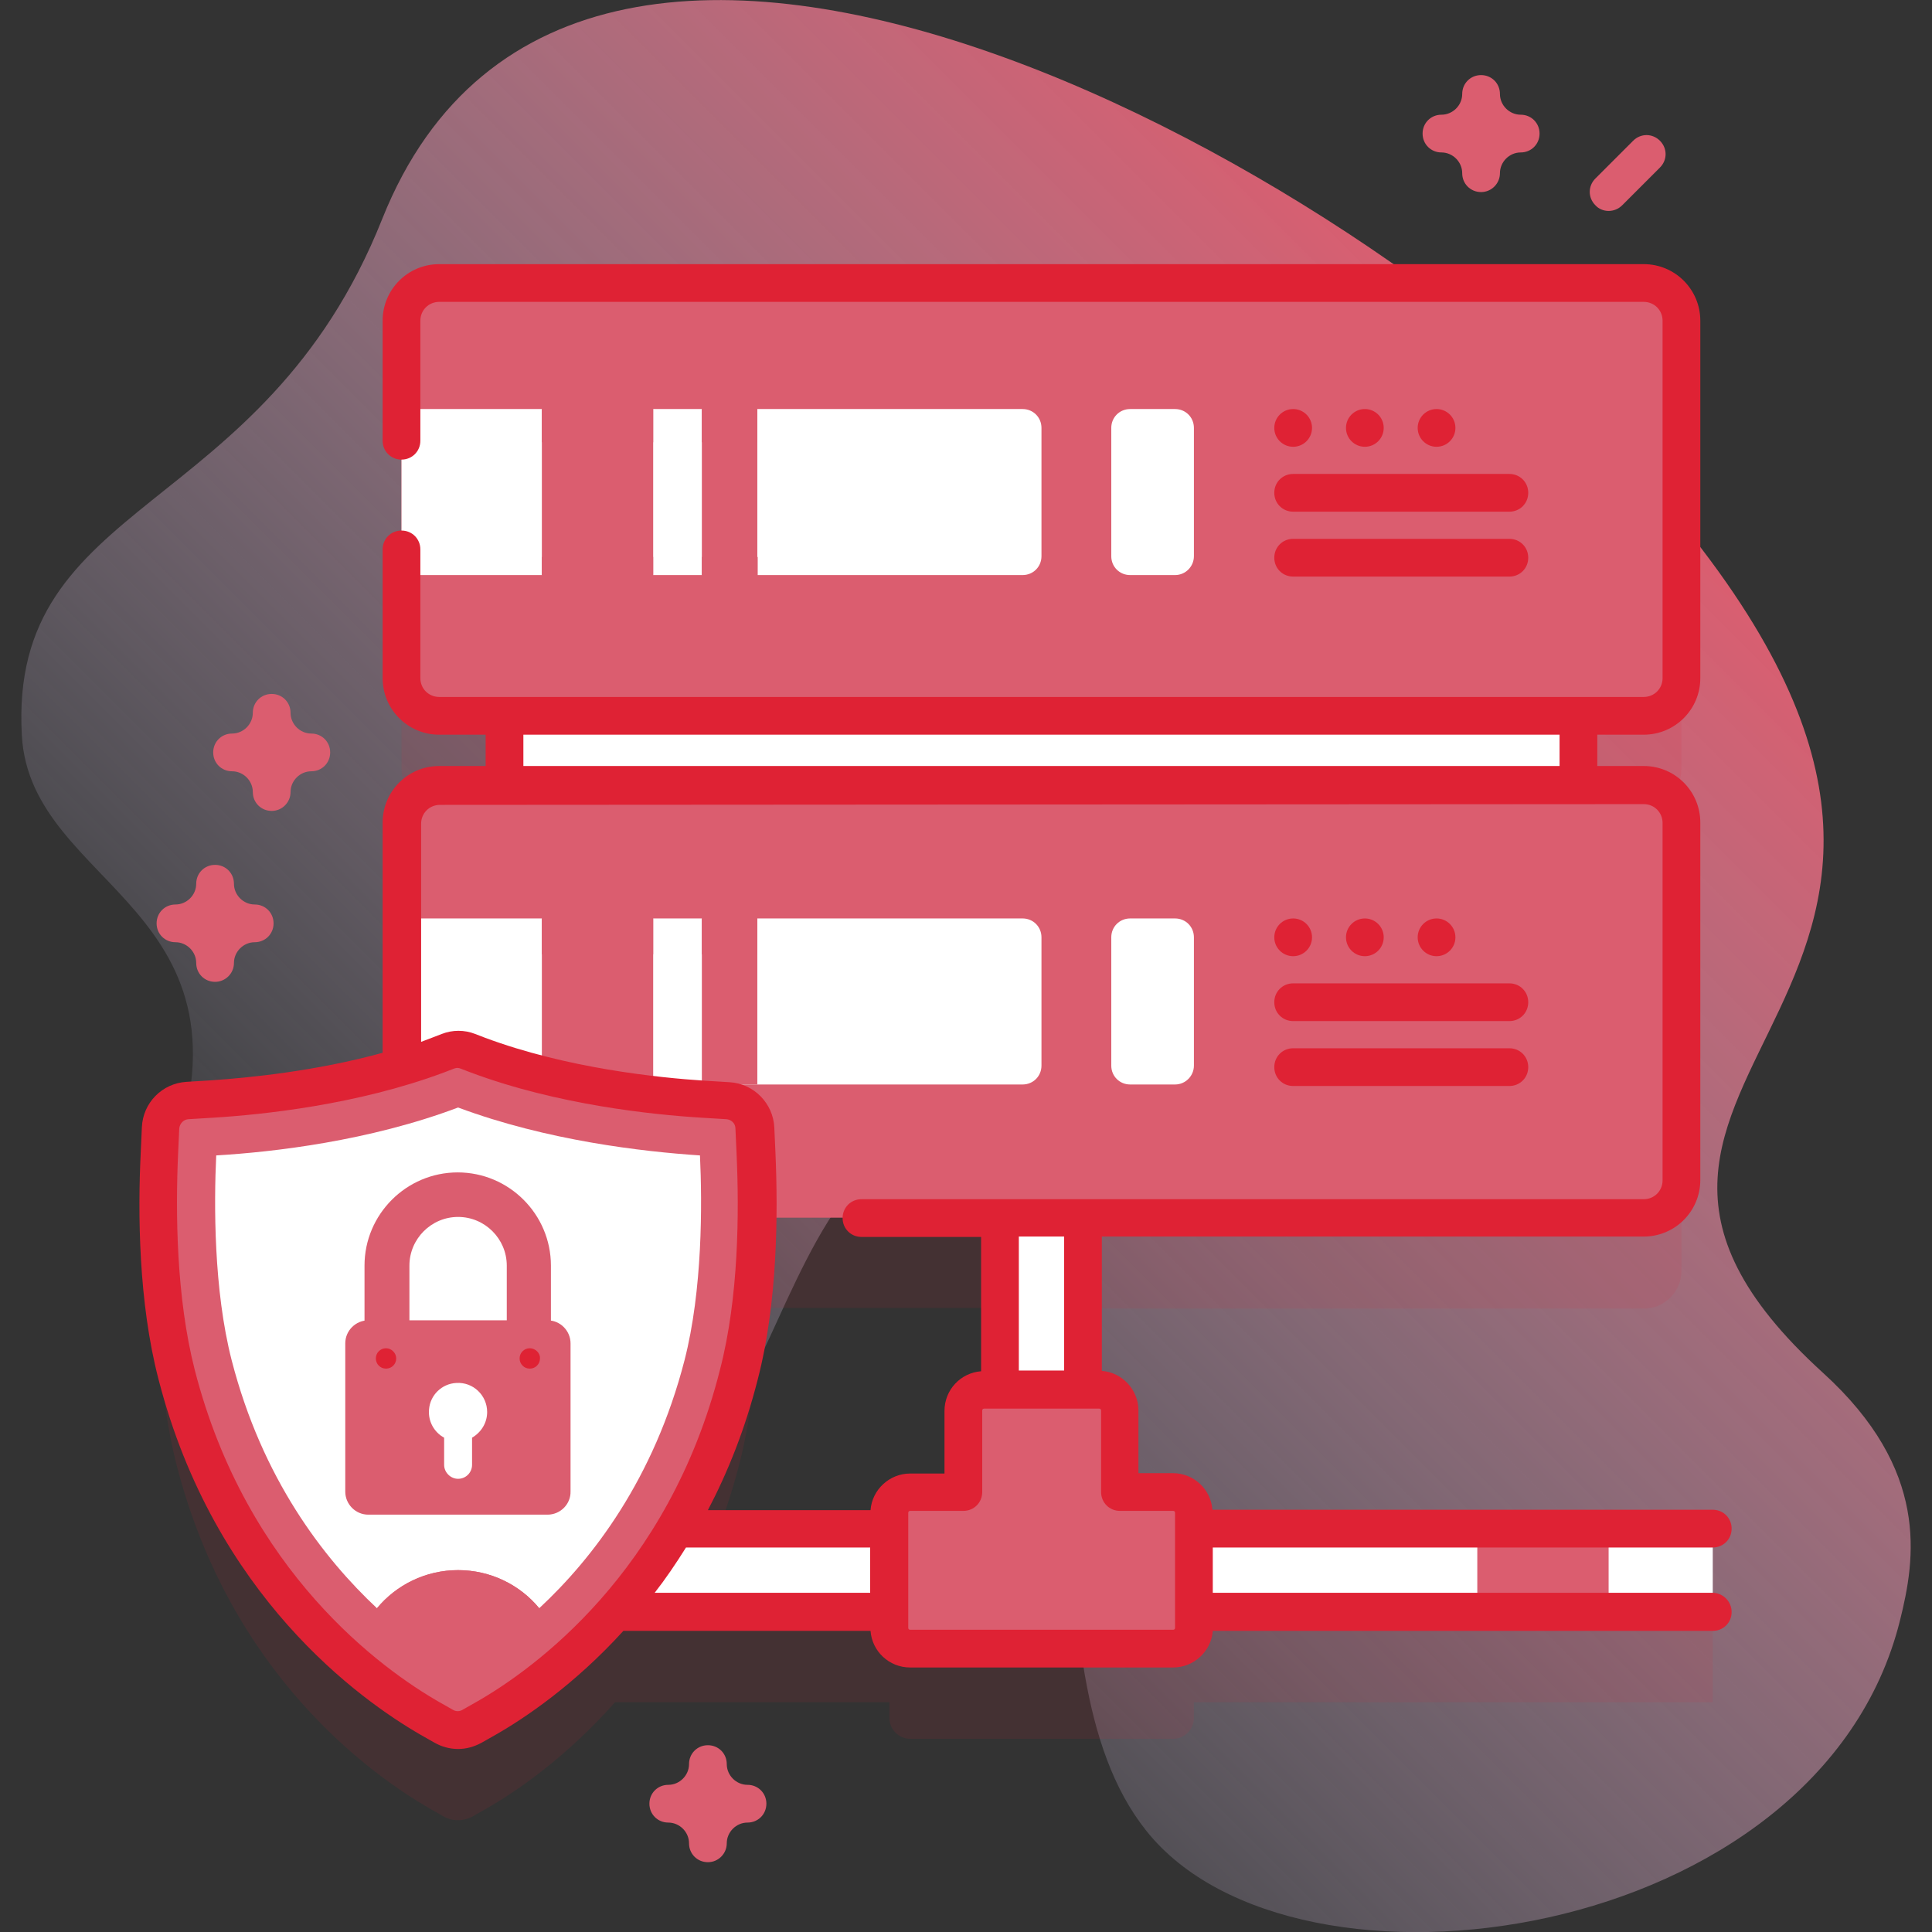 <?xml version="1.0" encoding="UTF-8"?> <!-- Generator: Adobe Illustrator 25.2.3, SVG Export Plug-In . SVG Version: 6.00 Build 0) --> <svg xmlns="http://www.w3.org/2000/svg" xmlns:xlink="http://www.w3.org/1999/xlink" id="Capa_1" x="0px" y="0px" viewBox="0 0 512 512" style="enable-background:new 0 0 512 512;" xml:space="preserve"><rect x="0" y="0" width="512" height="512" fill="#333333" stroke="none"/> <style type="text/css"> .st0{fill:url(#SVGID_1_);} .st1{opacity:0.1;fill:#DF2234;} .st2{fill:#FFFFFF;} .st3{fill:#DB5D6F;} .st4{fill:#DF2234;} </style> <g> <g> <linearGradient id="SVGID_1_" gradientUnits="userSpaceOnUse" x1="121.203" y1="85.801" x2="429.319" y2="393.918" gradientTransform="matrix(1 0 0 -1 0 514)"> <stop offset="0" style="stop-color:#D2DEFF;stop-opacity:0"></stop> <stop offset="1" style="stop-color:#DB5D6F"></stop> </linearGradient> <path class="st0" d="M503.5,429.5c4.1-16.4,8-39.9-20.4-65.7c-88.9-80.9,73.1-98.1-44.6-233.6C366.8,47.5,153.6-73,101.3,58 C69.6,137.7,2.1,131.5,5.8,195c2.3,40.6,65.7,45.5,38.6,115.7c-27.8,71.6,120,118.1,155.7,51.7c9.3-17.4,26.3-68.2,48.1-53.2 c52.7,36.2,20,131.4,55.6,176C343.3,534.8,482.1,515.3,503.5,429.5L503.5,429.5z"></path> </g> <g> <g> <g> <path class="st1" d="M316.4,429.1v-4.2c0-3-2.5-5.5-5.5-5.5h-14.1v-21.6c0-3-2.5-5.5-5.5-5.5H287v-45.5h148.6 c5.5,0,10-4.5,10-10v-94.7c0-5.5-4.5-10-10-10h-17.3v-18.3h17.3c5.5,0,10-4.5,10-10V109c0-5.5-4.5-10-10-10H116.4 c-5.5,0-10,4.5-10,10v94.7c0,5.5,4.5,10,10,10h17.3v18.3h-17.3c-5.5,0-10,4.5-10,10v64.7c-19.5,5.8-39.2,7.8-50.1,8.5l-6.6,0.4 c-3.9,0.2-6.9,3.4-7.1,7.2l-0.3,6.6c-0.8,15.9-0.6,39,4.5,58.8c14.3,55.7,51.7,82.2,67.1,91.1l3.7,2.1c2.3,1.3,5.2,1.3,7.6,0 l3.7-2.1c7.7-4.4,21-13.4,34.1-28.2h72.7v4.2c0,3,2.5,5.5,5.5,5.5h69.7c3,0,5.5-2.5,5.5-5.5v-4.2h137.5v-22L316.4,429.1 L316.4,429.1z M265,392.2h-4.2c-3,0-5.5,2.5-5.5,5.5v21.6h-14.1c-3,0-5.5,2.5-5.5,5.5v4.2H179c6.8-11.4,12.8-25,16.9-40.9 c3.5-13.4,4.6-28.3,4.8-41.5H265L265,392.2z"></path> <g> <g> <path class="st2" d="M133.7,187.7h284.6v27.1H133.7L133.7,187.7z"></path> <path class="st2" d="M265,304h22v71.4h-22V304z"></path> <path class="st2" d="M98.2,405.1h355.7v22H98.2V405.1z"></path> </g> <path class="st3" d="M426.3,405.1v22h-34.8v-22H426.3z"></path> <path class="st3" d="M296.7,395.4v-21.6c0-3-2.5-5.5-5.5-5.5h-30.5c-3,0-5.5,2.5-5.5,5.5v21.6h-14.1c-3,0-5.5,2.5-5.5,5.5v30.5 c0,3,2.5,5.5,5.5,5.5h69.7c3,0,5.5-2.5,5.5-5.5v-30.5c0-3-2.5-5.5-5.5-5.5H296.7z"></path> <path class="st3" d="M435.6,189.7H116.4c-5.5,0-10-4.5-10-10V85c0-5.5,4.5-10,10-10h319.2c5.5,0,10,4.5,10,10v94.7 C445.6,185.2,441.1,189.7,435.6,189.7z"></path> <g> <path class="st2" d="M276,113.4v34c0,2.8-2.2,5-5,5h-70.2v-4.8H186v4.8h-12.9v-4.8h-29.5v4.8h-37.2v-44h37.2v8.8h29.5v-8.8 H186v8.8h14.7v-8.8H271C273.8,108.4,276,110.6,276,113.4z"></path> <path class="st3" d="M143.6,108.4h29.5v44h-29.5V108.4z"></path> <path class="st3" d="M186,108.4h14.7v44H186V108.4z"></path> <path class="st2" d="M311.4,152.4h-11.9c-2.8,0-5-2.2-5-5v-34c0-2.8,2.2-5,5-5h11.9c2.8,0,5,2.2,5,5v34 C316.4,150.1,314.2,152.4,311.4,152.4z"></path> </g> <path class="st3" d="M435.6,322.7H116.4c-5.5,0-10-4.5-10-10v-94.7c0-5.5,4.5-10,10-10h319.2c5.5,0,10,4.5,10,10v94.7 C445.6,318.2,441.1,322.7,435.6,322.7z"></path> <g> <path class="st2" d="M276,248.4v34c0,2.8-2.2,5-5,5H106.4v-44h37.2v9.5h29.5v-9.5H186v9.5h14.7v-9.5H271 C273.8,243.4,276,245.6,276,248.4L276,248.4z"></path> <path class="st3" d="M143.6,243.4h29.5v44h-29.5V243.4z"></path> <path class="st3" d="M186,243.4h14.7v44H186V243.4z"></path> <path class="st2" d="M311.4,287.4h-11.9c-2.8,0-5-2.2-5-5v-34c0-2.8,2.2-5,5-5h11.9c2.8,0,5,2.2,5,5v34 C316.4,285.1,314.2,287.4,311.4,287.4z"></path> </g> </g> </g> <g> <g> <path class="st3" d="M113.9,455.3c-15.4-8.8-52.8-35.4-67.1-91.1c-5.1-19.8-5.3-42.9-4.5-58.8l0.3-6.6c0.2-3.9,3.3-7,7.1-7.2 l6.6-0.4c12.7-0.8,37.4-3.4,59.8-11.7l2.6-1c1.7-0.6,3.6-0.6,5.3,0l2.6,1c22.4,8.4,47,11,59.8,11.7l6.6,0.4 c3.9,0.2,6.9,3.4,7.1,7.2l0.3,6.6c0.8,15.9,0.6,39-4.5,58.8c-14.3,55.7-51.7,82.2-67.1,91.1l-3.7,2.1c-2.3,1.3-5.2,1.3-7.6,0 L113.9,455.3z"></path> <path class="st2" d="M181.4,360.5c-8.1,31.4-24.3,52.5-38.5,65.7c-5.1-6.2-12.9-10.1-21.5-10.1c-8.7,0-16.4,4-21.5,10.1 c-14.2-13.3-30.4-34.3-38.5-65.7c-4.8-18.7-4.7-41.5-4.1-54.3c15.1-0.9,40.5-3.8,64.1-12.7c23.6,8.8,49,11.7,64.1,12.7 C186.1,319,186.2,341.8,181.4,360.5L181.4,360.5z"></path> <path class="st3" d="M142.9,426.2c-8.6,8.1-16.6,13.2-21.5,16.1c-5-2.8-12.9-8-21.5-16.1c5.1-6.2,12.9-10.1,21.5-10.1 S137.8,420,142.9,426.2z"></path> </g> <g> <g> <path class="st3" d="M108.5,353.6v-18.2c0-7.1,5.8-12.9,12.9-12.9s12.9,5.8,12.9,12.9v18.2H146v-18.2 c0-13.6-11.1-24.7-24.7-24.7s-24.7,11.1-24.7,24.7v18.2H108.5z"></path> </g> <path class="st3" d="M145.1,401.4H97.6c-3.4,0-6.1-2.8-6.1-6.1V356c0-3.4,2.8-6.1,6.1-6.1h47.5c3.4,0,6.1,2.8,6.1,6.1v39.2 C151.3,398.6,148.5,401.4,145.1,401.4L145.1,401.4z"></path> <path class="st2" d="M129.1,374.2c0-4.4-3.7-8-8.2-7.7c-3.8,0.2-6.9,3.2-7.2,7c-0.3,3.2,1.4,6.1,4,7.5v7.2c0,2,1.7,3.7,3.7,3.7 c2.1,0,3.7-1.7,3.7-3.7v-7.2C127.5,379.6,129.1,377.1,129.1,374.2z"></path> <g> <path class="st4" d="M453.8,422.1H321.4v-12h132.5c2.8,0,5-2.2,5-5s-2.2-5-5-5H321.3c-0.4-5.4-4.9-9.7-10.5-9.7h-9.1v-16.6 c0-5.5-4.3-10.1-9.7-10.5v-35.6h143.6c8.3,0,15-6.7,15-15V218c0-8.3-6.7-15-15-15h-12.3v-8.3h12.3c8.3,0,15-6.7,15-15V85 c0-8.3-6.7-15-15-15H116.4c-8.3,0-15,6.7-15,15v31.8c0,2.8,2.2,5,5,5s5-2.2,5-5V85c0-2.8,2.2-5,5-5h319.2c2.8,0,5,2.2,5,5 v94.7c0,2.8-2.2,5-5,5H116.4c-2.8,0-5-2.2-5-5v-34.1c0-2.8-2.2-5-5-5s-5,2.2-5,5v34.1c0,8.3,6.7,15,15,15h12.3v8.3h-12.3 c-8.3,0-15,6.7-15,15V279c-17.8,4.9-35.4,6.6-45.4,7.3l-6.6,0.4c-6.4,0.4-11.5,5.5-11.8,12l-0.3,6.6 c-0.8,16.2-0.6,39.8,4.7,60.2c14.8,57.5,53.5,85,69.4,94.2l3.7,2.1c1.9,1.1,4.1,1.7,6.3,1.7s4.3-0.6,6.3-1.7l3.7-2.1 c7.7-4.4,20.8-13.2,33.8-27.5h65.5c0.4,5.4,4.9,9.7,10.5,9.7h69.7c5.5,0,10.1-4.3,10.5-9.7h132.5c2.8,0,5-2.2,5-5 S456.6,422.1,453.8,422.1L453.8,422.1z M282,363.2h-12v-35.5h12V363.2z M138.7,194.7h274.6v8.3H138.7V194.7z M435.6,213.1 c2.8,0,5,2.2,5,5v94.7c0,2.8-2.2,5-5,5H228.3c-2.8,0-5,2.2-5,5s2.2,5,5,5H260v35.6c-5.4,0.4-9.7,4.9-9.7,10.5v16.6h-9.1 c-5.5,0-10.1,4.3-10.5,9.7h-43.1c5.3-10.1,9.9-21.6,13.2-34.6c5.3-20.4,5.4-44,4.7-60.2l-0.3-6.6c-0.3-6.4-5.4-11.6-11.8-12 l-6.6-0.4c-12.4-0.8-36.6-3.3-58.3-11.4l-2.6-1c-2.8-1.1-6-1.1-8.8,0l-2.6,1c-1,0.4-1.9,0.7-2.9,1.1v-57.8c0-2.8,2.2-5,5-5 L435.6,213.1L435.6,213.1z M126.3,451l-3.7,2.1c-0.8,0.5-1.8,0.5-2.6,0l-3.7-2.1c-14.8-8.5-50.9-34.2-64.7-88 c-4.9-19.2-5.1-41.7-4.4-57.3l0.3-6.6c0.1-1.3,1.1-2.4,2.4-2.5l6.6-0.4c13-0.8,38.2-3.4,61.2-12l2.6-1 c0.3-0.1,0.6-0.2,0.9-0.2s0.6,0.1,0.9,0.2l2.6,1c23,8.6,48.2,11.2,61.2,12l6.6,0.4c1.3,0.1,2.4,1.1,2.4,2.5l0.3,6.6 c0.7,15.5,0.6,38.1-4.4,57.3C177.2,416.8,141.2,442.5,126.3,451L126.3,451z M181.8,410.1h48.8v12h-57.1 C176.4,418.4,179.1,414.4,181.8,410.1L181.8,410.1z M311.4,431.4c0,0.3-0.2,0.5-0.5,0.5h-69.7c-0.3,0-0.5-0.2-0.5-0.5v-30.5 c0-0.3,0.2-0.5,0.5-0.5h14.1c2.8,0,5-2.2,5-5v-21.6c0-0.3,0.2-0.5,0.5-0.5h30.5c0.3,0,0.5,0.2,0.5,0.5v21.6c0,2.8,2.2,5,5,5 h14.1c0.3,0,0.5,0.2,0.5,0.5L311.4,431.4z"></path> <circle class="st4" cx="342.7" cy="113.4" r="5"></circle> <circle class="st4" cx="361.7" cy="113.4" r="5"></circle> <circle class="st4" cx="380.7" cy="113.4" r="5"></circle> <path class="st4" d="M337.7,130.6c0,2.8,2.2,5,5,5H400c2.8,0,5-2.2,5-5s-2.2-5-5-5h-57.3C339.9,125.6,337.7,127.8,337.7,130.6 z"></path> <path class="st4" d="M342.7,152.8H400c2.8,0,5-2.2,5-5s-2.2-5-5-5h-57.3c-2.8,0-5,2.2-5,5S339.9,152.8,342.7,152.8z"></path> <circle class="st4" cx="342.7" cy="248.4" r="5"></circle> <circle class="st4" cx="361.7" cy="248.4" r="5"></circle> <circle class="st4" cx="380.7" cy="248.4" r="5"></circle> <path class="st4" d="M342.7,270.6H400c2.8,0,5-2.2,5-5s-2.2-5-5-5h-57.3c-2.8,0-5,2.2-5,5S339.9,270.6,342.7,270.6z"></path> <path class="st4" d="M342.7,287.8H400c2.8,0,5-2.2,5-5s-2.2-5-5-5h-57.3c-2.8,0-5,2.2-5,5S339.9,287.8,342.7,287.8z"></path> <path class="st4" d="M102.3,357.3c-1.5,0-2.7,1.2-2.7,2.7c0,1.5,1.2,2.7,2.7,2.7c1.5,0,2.7-1.2,2.7-2.7 C105,358.6,103.8,357.3,102.3,357.3z"></path> <path class="st4" d="M140.4,357.3c-1.5,0-2.7,1.2-2.7,2.7c0,1.5,1.2,2.7,2.7,2.7c1.5,0,2.7-1.2,2.7-2.7 C143.2,358.6,141.9,357.3,140.4,357.3z"></path> </g> </g> </g> </g> <g> <path class="st3" d="M57,260.2c-2.8,0-5-2.2-5-5c0-3-2.5-5.5-5.5-5.5c-2.8,0-5-2.2-5-5s2.2-5,5-5c3,0,5.5-2.5,5.5-5.5 c0-2.8,2.2-5,5-5s5,2.2,5,5c0,3,2.5,5.5,5.5,5.5c2.8,0,5,2.2,5,5s-2.2,5-5,5c-3,0-5.5,2.5-5.5,5.5C62,258,59.7,260.2,57,260.2z"></path> </g> <g> <path class="st3" d="M72,214.9c-2.8,0-5-2.2-5-5c0-3-2.5-5.5-5.5-5.5c-2.8,0-5-2.2-5-5s2.2-5,5-5c3,0,5.5-2.5,5.5-5.5 c0-2.8,2.2-5,5-5s5,2.2,5,5c0,3,2.5,5.5,5.5,5.5c2.8,0,5,2.2,5,5s-2.2,5-5,5c-3,0-5.5,2.5-5.5,5.5C77,212.6,74.8,214.9,72,214.9z "></path> </g> <g> <path class="st3" d="M392.5,50.9c-2.8,0-5-2.2-5-5c0-3-2.5-5.5-5.5-5.5c-2.8,0-5-2.2-5-5s2.2-5,5-5c3,0,5.5-2.5,5.5-5.5 c0-2.8,2.2-5,5-5s5,2.2,5,5c0,3,2.5,5.5,5.5,5.5c2.8,0,5,2.2,5,5s-2.2,5-5,5c-3,0-5.5,2.5-5.5,5.5 C397.5,48.6,395.3,50.9,392.5,50.9z"></path> </g> <g> <path class="st3" d="M187.6,493.5c-2.8,0-5-2.2-5-5c0-3-2.5-5.5-5.5-5.5c-2.8,0-5-2.2-5-5s2.2-5,5-5c3,0,5.5-2.5,5.5-5.5 c0-2.8,2.2-5,5-5s5,2.2,5,5c0,3,2.5,5.5,5.5,5.5c2.8,0,5,2.2,5,5s-2.2,5-5,5c-3,0-5.5,2.5-5.5,5.5 C192.6,491.2,190.4,493.5,187.6,493.5z"></path> </g> <g> <path class="st3" d="M426.3,55.9c-1.3,0-2.6-0.5-3.5-1.5c-2-2-2-5.1,0-7.1l10-10c2-2,5.1-2,7.1,0c2,2,2,5.1,0,7.1l-10,10 C428.9,55.4,427.6,55.9,426.3,55.9z"></path> </g> </g> </g> </svg> 